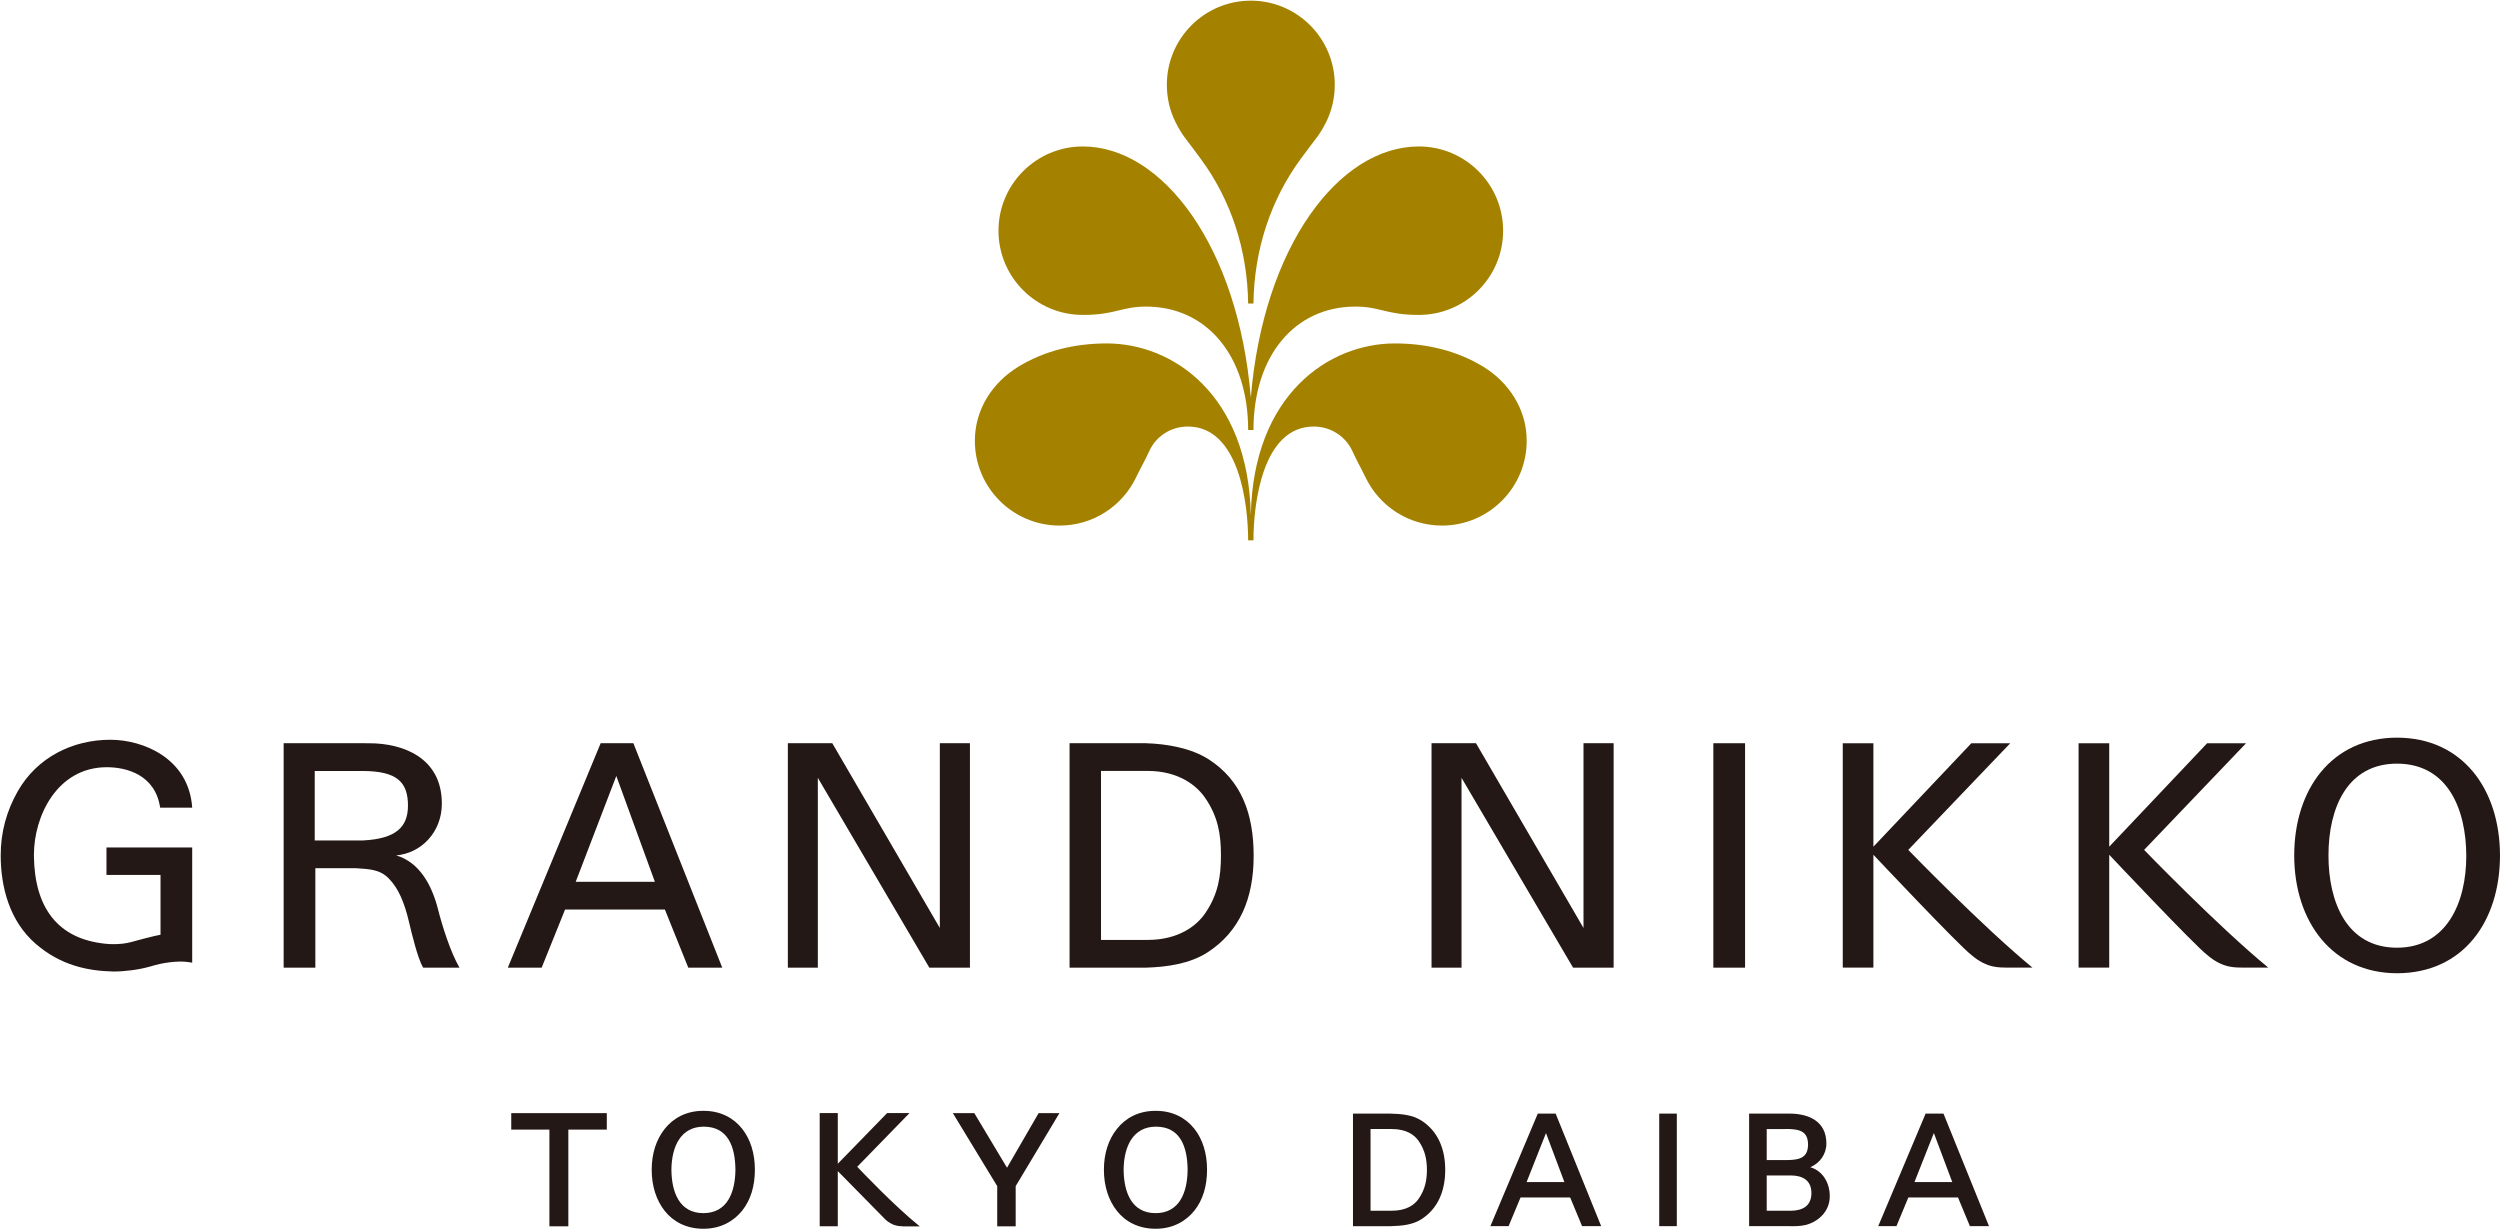 <svg version="1.1" xmlns="http://www.w3.org/2000/svg" xmlns:xlink="http://www.w3.org/1999/xlink" viewBox="0 0 1000 492">
<style type="text/css">
	.st0{fill:#A48200;}
	.st1{fill:#231815;}
</style>
<g>
	<g>
		<path class="st0" d="M500.324,0.266c18.555,0,33.588,15.089,33.588,33.631c0,5.281-1.187,10.293-3.382,14.798
			c-2.981,5.875-3.752,5.959-10.35,15.008c-11.85,16.195-18.544,36.161-18.793,57.711h-2.131
			c-0.272-21.549-6.938-41.515-18.841-57.711c-6.593-9.05-7.329-9.133-10.285-15.008c-2.225-4.504-3.393-9.516-3.393-14.798
			C466.736,15.355,481.774,0.266,500.324,0.266"/>
		<path class="st0" d="M501.387,171.989c0-29.717,16.557-49.349,40.768-49.349c10.015,0,12.33,3.329,25.38,3.329
			c18.598,0,33.712-15.062,33.712-33.663c0-18.639-15.113-33.723-33.712-33.723c-32.056,0-62.239,40.207-67.211,100.461
			c-4.969-60.254-35.209-100.461-67.2-100.461c-18.609,0-33.731,15.084-33.731,33.723c0,18.601,15.122,33.663,33.731,33.663
			c13.015,0,15.345-3.329,25.334-3.329c24.182,0,40.798,19.632,40.798,49.349H501.387z"/>
		<path class="st0" d="M501.387,216.137c0-14.52,3.531-45.521,24.098-45.521c6.824,0,12.734,3.946,15.424,9.724
			c2.128,4.631,3.067,6.023,5.387,10.773c5.495,11.332,17.096,19.114,30.502,19.114c18.717,0,33.879-15.186,33.879-33.92
			c0-12.734-7.245-23.419-17.339-29.601c-10.32-6.331-22.55-9.336-35.398-9.336c-26.343,0-56.685,20.395-57.616,68.778
			c-0.939-48.383-31.279-68.778-57.64-68.778c-12.858,0-25.067,3.005-35.373,9.336c-10.137,6.182-17.368,16.867-17.368,29.601
			c0,18.733,15.162,33.92,33.906,33.92c13.395,0,25.021-7.782,30.497-19.114c2.328-4.75,3.248-6.142,5.413-10.773
			c2.646-5.778,8.537-9.724,15.37-9.724c20.524,0,24.128,31.001,24.128,45.521H501.387z"/>
	</g>
	<g>
		<g>
			<g>
				<g>
					<g>
						<path class="st1" d="M240.267,297.29l-37.14,89.772h13.541l9.363-23.259h39.921l9.36,23.259h13.592l-35.549-89.772H240.267z
							 M261.946,352.711h-31.659l16.238-42.325L261.946,352.711z"/>
						<path class="st1" d="M483.495,303.753c-7.175-4.615-16.926-6.212-25.131-6.463h-30.537v89.772h30.529
							c8.214-0.246,17.457-1.481,24.627-6.093c12.939-8.348,18.482-21.657,18.482-38.651
							C501.465,325.313,496.432,312.091,483.495,303.753z M488.375,342.172c0,8.265-1.06,15.483-6.29,23.119
							c-3.393,5.015-10.684,10.674-22.998,10.674l-18.685,0.008v-67.599h18.685c12.314,0.005,19.604,5.807,22.998,10.822
							C487.315,326.827,488.375,333.91,488.375,342.172z"/>
						<polygon class="st1" points="375.929,297.29 375.929,371.191 332.919,297.29 315.141,297.29 315.141,387.059 327.131,387.059 
							327.131,311.131 371.735,387.062 387.976,387.062 387.976,297.29 						"/>
						<polygon class="st1" points="633.402,297.29 633.402,371.191 590.398,297.29 572.616,297.29 572.616,387.059 584.612,387.059 
							584.612,311.131 629.229,387.062 645.454,387.062 645.454,297.29 						"/>
						<polygon class="st1" points="685.337,297.517 685.337,387.062 698.026,387.062 698.026,297.29 685.337,297.29 						"/>
						<path class="st1" d="M907.321,387.051h-10.059c-2.938-0.14-7.936,0.483-14.366-5.055
							c-4.831-3.596-39.204-40.091-39.204-40.091v45.146h-12.259v-89.739h12.259v41.364l39.15-41.364h15.572l-40.768,42.643
							C857.646,339.955,887.279,370.621,907.321,387.051z"/>
						<path class="st1" d="M812.991,387.051h-10.072c-2.924-0.14-7.917,0.483-14.355-5.055
							c-4.828-3.596-39.207-40.091-39.207-40.091v45.146h-12.254v-89.739h12.254v41.364l39.161-41.364h15.564l-40.773,42.643
							C763.308,339.955,792.963,370.621,812.991,387.051z"/>
						<path class="st1" d="M958.806,295.06c-26.219,0.049-41.094,20.697-41.124,47.112c0.03,26.418,15.151,47.08,41.124,47.126
							c26.507-0.046,41.154-20.708,41.194-47.126C999.959,315.757,985.083,295.108,958.806,295.06z M958.806,379.078v0.005
							c-20.112-0.005-27.411-18.183-27.421-36.911c0.011-19.224,7.655-36.709,27.421-36.714
							c19.993,0.006,27.689,17.762,27.708,36.992C986.494,361.172,978.572,379.078,958.806,379.078z"/>
						<path class="st1" d="M42.587,338.992v10.984h21.62v23.915c-2.649,0.475-8.874,2.153-8.882,2.153
							c-3.763,1.082-5.333,1.448-8.421,1.586c-2.595,0.119-4.634-0.124-4.634-0.124c-19.383-1.928-28.398-14.647-28.7-34.907
							c-0.006-0.218,0-0.477,0-0.712c0-15.31,9.187-34.971,29.113-35.004c7.785,0.011,19.373,2.878,21.374,16.171h12.826
							c-1.354-19.71-19.57-27.152-32.744-27.152c-15.095,0-29.278,7.016-37.027,20.57c-4.537,7.998-6.835,16.478-6.835,25.701
							c0,12.532,3.488,26.229,13.962,35.319c9.764,8.475,20.457,10.879,31.098,11.116c0.019,0,0.035,0,0.057,0
							c4.564,0,10.083-0.701,14.687-2.007l0.486-0.13c0.014-0.011,5.314-1.794,11.682-1.858c2.042-0.014,4.626,0.459,4.626,0.459
							v-46.079H42.587z"/>
					</g>
					<path class="st1" d="M175.182,363.624c-2.457-9.643-7.437-18.76-16.705-21.463c10.123-0.909,18.264-9.368,18.264-20.708
						c0-18.679-15.998-24.125-28.87-24.149c-1.181,0-2.115-0.024-3.423-0.024l-30.99,0.011v89.761l12.686,0.008v-39.784h16.082
						c4.909,0.375,9.462,0.267,13.201,4.024c3.916,3.927,6.325,9.632,8.176,17.487c1.122,4.766,3.472,14.547,5.646,18.272h14.539
						C180.15,380.739,176.919,370.457,175.182,363.624z M163.187,322.263c0,8.386-4.591,13.282-18.145,13.927l-19.149-0.011v-27.78
						h19.154c0.035,0,0.081,0,0.118,0C158.868,308.447,163.187,312.887,163.187,322.263z"/>
				</g>
			</g>
		</g>
		<g>
			<g>
				<polygon class="st1" points="204.503,451.842 204.694,451.842 219.764,451.842 219.764,490.523 227.336,490.523 
					227.336,451.842 242.719,451.842 242.719,445.255 204.503,445.255 				"/>
				<polygon class="st1" points="402.806,467.088 389.721,445.255 381.135,445.255 398.889,474.462 398.889,490.523 
					406.272,490.523 406.272,474.457 423.772,445.255 415.44,445.255 				"/>
				<path class="st1" d="M477.709,451.462c-3.372-4.235-8.529-7.132-15.399-7.132c-0.019,0-0.043,0-0.089,0.005
					c0-0.005-0.013-0.005-0.024-0.005c-6.884,0-12.076,2.967-15.424,7.221c-3.377,4.232-5.217,9.835-5.212,16.335
					c-0.005,6.501,1.834,12.227,5.212,16.481c3.353,4.243,8.545,7.137,15.448,7.135l0,0l0.046,0.003
					c6.914,0,12.154-3.053,15.513-7.296c3.383-4.248,5.044-9.827,5.044-16.322C482.823,461.385,481.092,455.713,477.709,451.462z
					 M475.044,467.886c-0.078,9.023-3.223,17.371-12.802,17.371c-9.598,0-12.707-8.348-12.791-17.371
					c0.084-9.26,3.72-17.22,12.939-17.22C472.047,450.672,474.96,458.61,475.044,467.886z"/>
				<path class="st1" d="M281.416,444.33c-0.006,0-0.03,0-0.084,0.005c0.019-0.005,0-0.005-0.024-0.005
					c-6.881,0-12.057,2.967-15.421,7.218c-3.372,4.24-5.211,9.832-5.211,16.338c0,6.501,1.84,12.227,5.211,16.481
					c3.369,4.243,8.559,7.137,15.45,7.137v-0.003l0.049,0.003h0.006c6.908,0,12.149-3.053,15.515-7.296
					c3.372-4.254,5.047-9.827,5.047-16.322c0-6.501-1.751-12.173-5.125-16.424C293.462,447.227,288.305,444.33,281.416,444.33z
					 M294.169,467.886c-0.078,9.023-3.237,17.371-12.807,17.366c-9.6,0.006-12.715-8.343-12.799-17.366
					c0.084-9.26,3.725-17.22,12.939-17.22C291.172,450.672,294.08,458.607,294.169,467.886z"/>
				<path class="st1" d="M342.889,466.713l20.908-21.482h-8.945l-19.737,20.266v-20.266h-7.235v45.284h7.235v-22.073l19.132,19.453
					c0.016,0.019,1.246,1.208,3.186,2.007c1.732,0.566,2.368,0.569,3.863,0.645h6.63l-0.429-0.34
					C357.83,482.433,344.318,468.223,342.889,466.713z"/>
			</g>
			<g>
				<path class="st1" d="M568.53,448.206c-3.674-2.339-8.1-2.635-12.208-2.759h-15.132v0.456v44.566h15.127
					c4.114-0.13,8.54-0.421,12.214-2.765c6.574-4.183,9.57-11.275,9.554-19.75C578.1,459.492,575.103,452.39,568.53,448.206z
					 M570.766,467.954c0,4.041-0.723,7.833-3.283,11.529c-1.648,2.393-4.753,4.804-10.806,4.809h-8.456V451.61h8.456
					c6.053,0.014,9.158,2.422,10.806,4.815C570.043,460.123,570.766,463.918,570.766,467.954z"/>
				<path class="st1" d="M615.114,445.438l-18.96,45.025h0.693h6.592l4.777-11.477h19.845l4.772,11.477h7.636l-18.213-45.025
					H615.114z M625.752,472.814h-15.108l7.75-19.588L625.752,472.814z"/>
				<polygon class="st1" points="663.691,490.463 664.141,490.463 670.723,490.463 670.723,445.438 663.691,445.438 				"/>
				<path class="st1" d="M724.112,466.885c3.803-1.6,6.444-5.193,6.444-9.5c-0.011-8.872-7.043-11.925-14.687-11.947h-16.222v45.025
					h0.467h15.755c0.434,0.006,0.885,0.014,1.335,0.014c2.204,0,4.44-0.156,6.404-0.903c4.772-1.745,8.308-5.762,8.302-11.116
					C731.921,473.262,729.17,468.345,724.112,466.885z M714.949,464.029c-0.372,0-0.753,0-1.144-0.011h-7.121v-12.4h7.116
					c0.396-0.024,0.777-0.024,1.163-0.024c5.168,0.07,8.219,1.106,8.259,6.217C723.182,462.928,720.125,463.953,714.949,464.029z
					 M724.571,477.241c-0.019,5.157-3.55,7.003-8.154,7.056h-9.732v-14.118h9.732C721.021,470.236,724.552,472.078,724.571,477.241z
					"/>
				<path class="st1" d="M777.396,445.444h-7.151l-18.954,45.019h0.701h6.587l4.764-11.483h19.85l4.772,11.483h7.639
					L777.396,445.444z M780.897,472.814h-15.108l7.755-19.594L780.897,472.814z"/>
			</g>
		</g>
	</g>
</g>
</svg>
